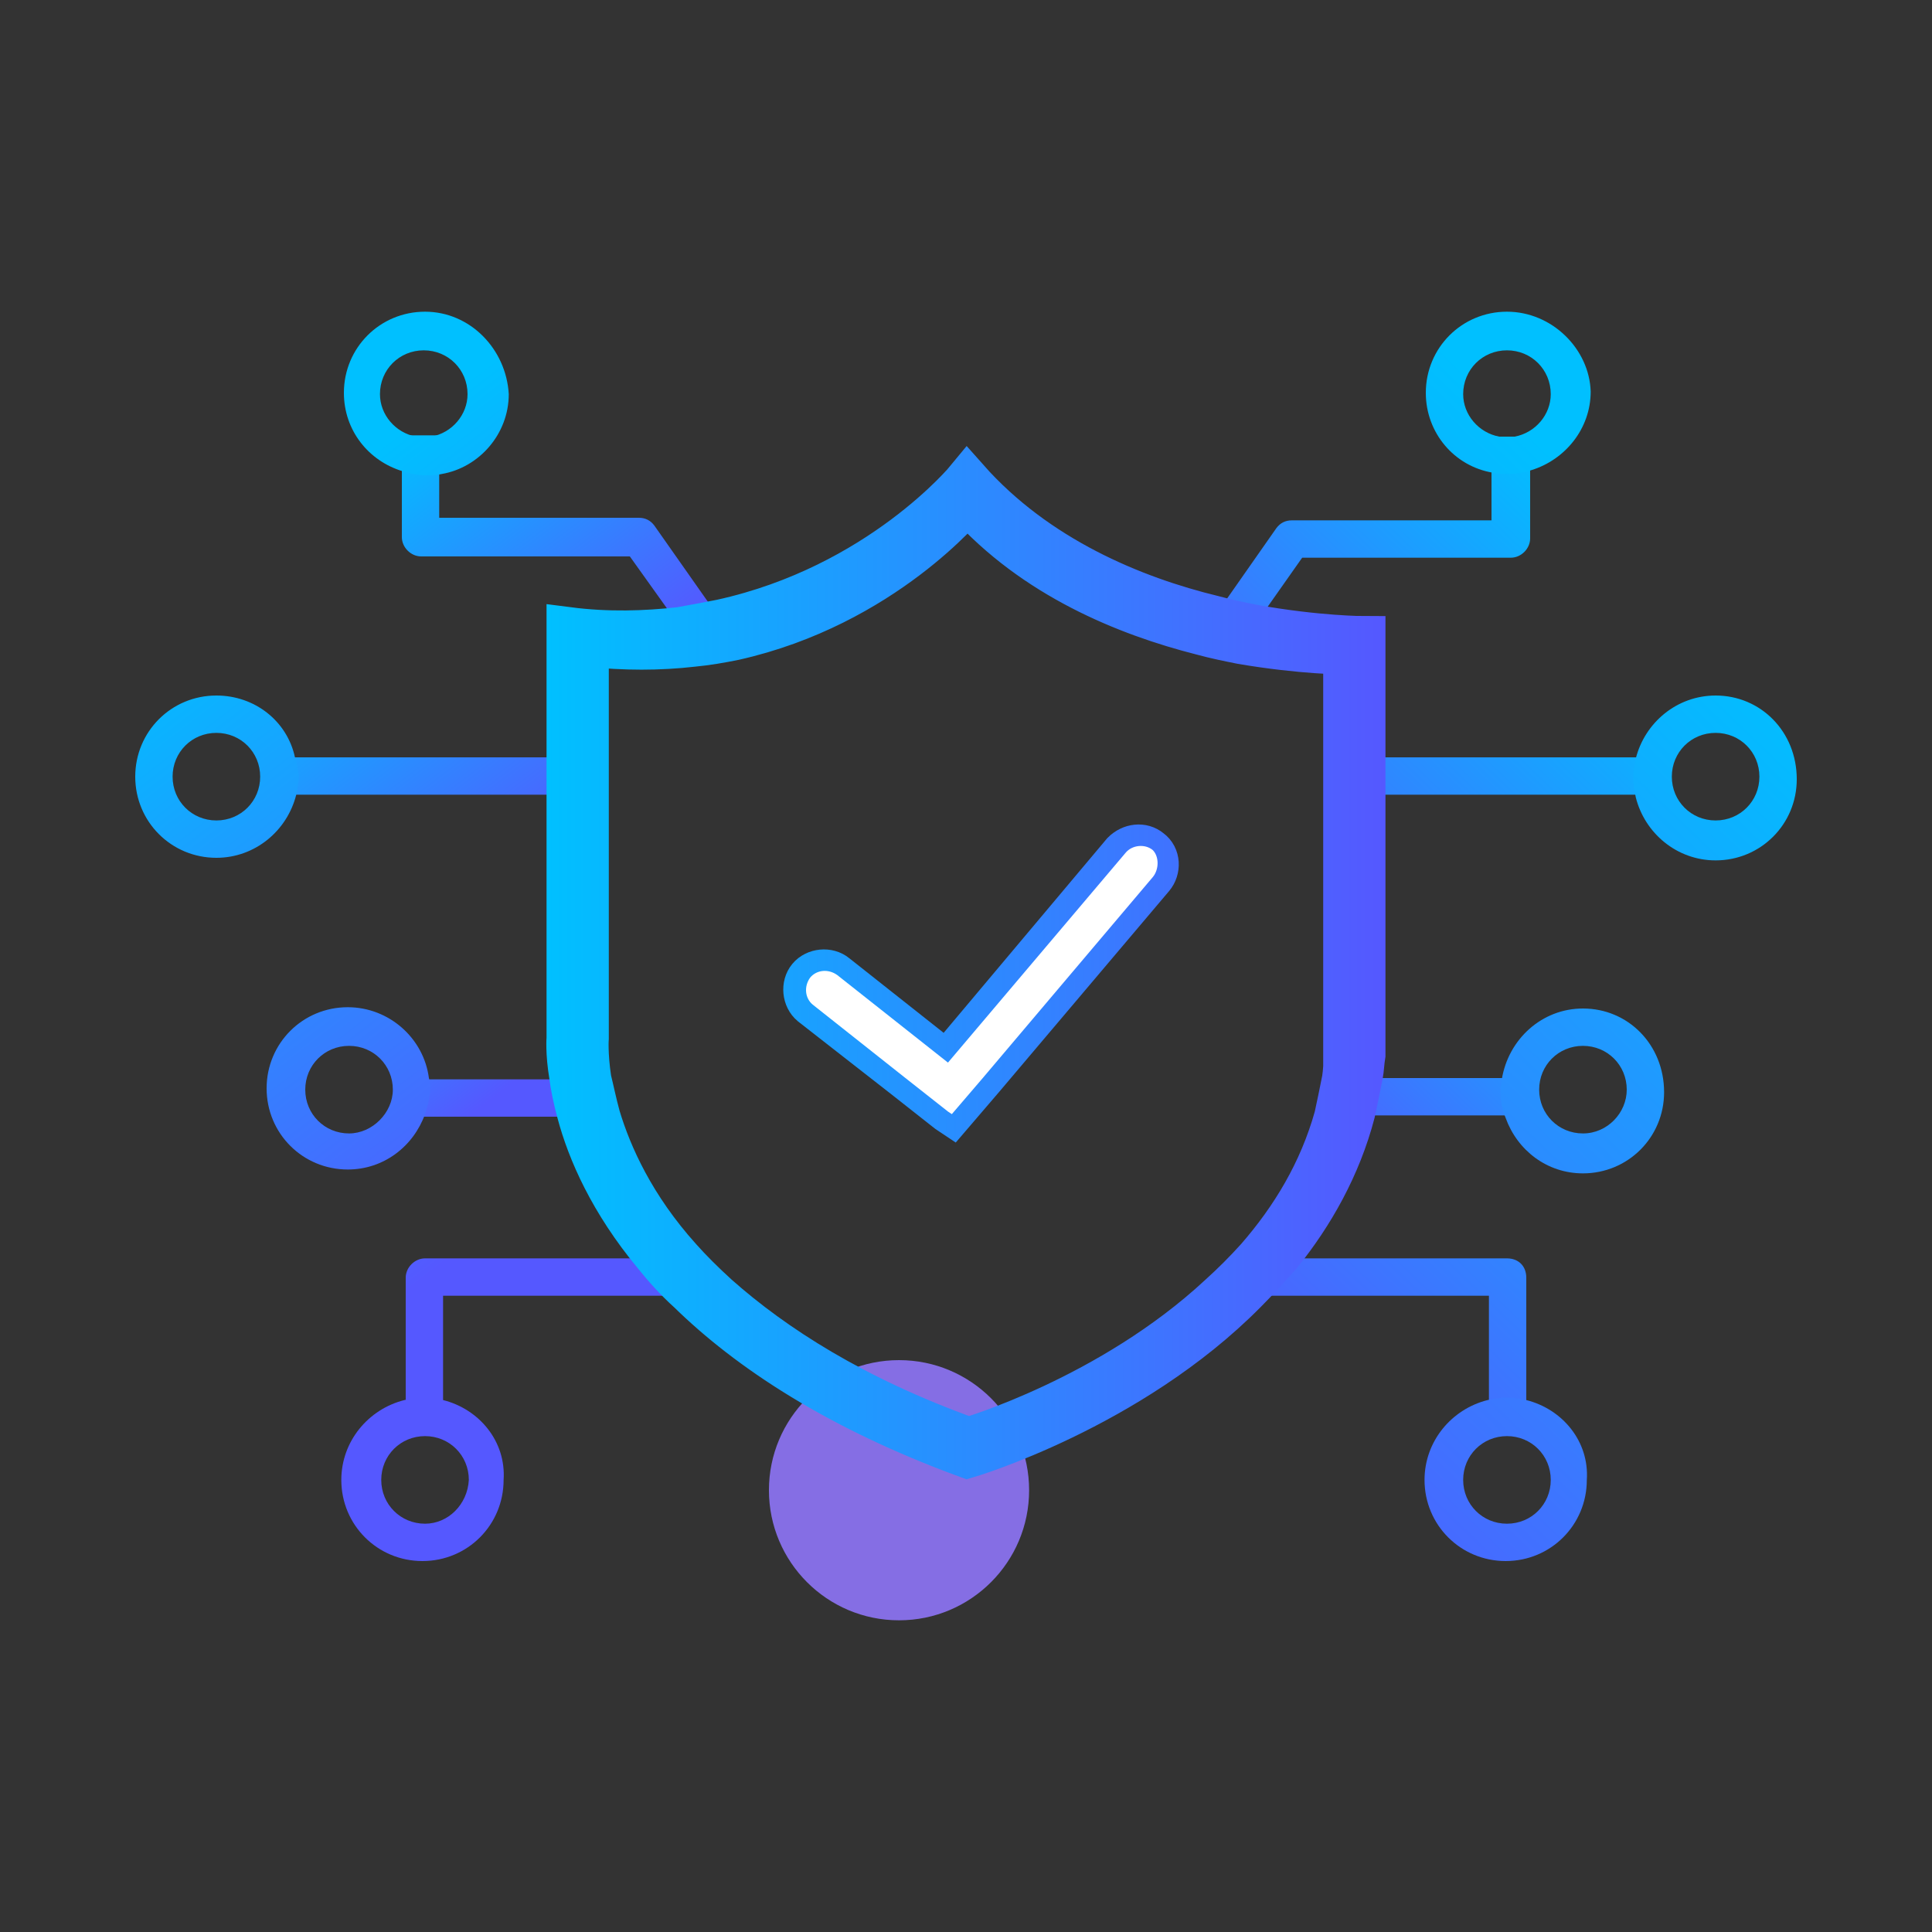 <?xml version="1.0" encoding="UTF-8"?> <svg xmlns="http://www.w3.org/2000/svg" xmlns:xlink="http://www.w3.org/1999/xlink" version="1.1" id="Layer_1" x="0px" y="0px" viewBox="0 0 150 150" style="enable-background:new 0 0 150 150;" xml:space="preserve"><rect x="0" y="0" width="150" height="150" fill="#333333" stroke="none"/> <style type="text/css"> .st0{fill:#856EE4;} .st1{fill:url(#SVGID_1_);} .st2{fill:url(#SVGID_2_);} .st3{fill:url(#SVGID_3_);} .st4{fill:url(#SVGID_4_);} .st5{fill:url(#SVGID_5_);} .st6{fill:url(#SVGID_6_);} .st7{fill:url(#SVGID_7_);} .st8{fill:url(#SVGID_8_);} .st9{fill:url(#SVGID_9_);} .st10{fill:url(#SVGID_10_);} .st11{fill:url(#SVGID_11_);} .st12{fill:url(#SVGID_12_);} .st13{fill:url(#SVGID_13_);} .st14{fill:url(#SVGID_14_);} .st15{fill:url(#SVGID_15_);} .st16{fill:url(#SVGID_16_);} .st17{fill:url(#SVGID_17_);} .st18{fill:url(#SVGID_18_);} .st19{fill:none;stroke:url(#SVGID_19_);stroke-width:3.334;stroke-miterlimit:10;} .st20{fill:#FFFFFF;} </style> <g> <circle class="st0" cx="69.8" cy="115.7" r="10.1"></circle> <g> <g> <linearGradient id="SVGID_1_" gradientUnits="userSpaceOnUse" x1="117.677" y1="32.628" x2="91.119" y2="60.16"> <stop offset="0" style="stop-color:#00C0FF"></stop> <stop offset="1" style="stop-color:#5558FF"></stop> </linearGradient> <path class="st1" d="M118.8,33.9v7.9c0,0.8-0.7,1.5-1.5,1.5h-16.2l-3.8,5.4l-0.9,1.2c-1-0.2-2-0.4-3.1-0.7l0.9-1.2l4.9-7 c0.3-0.4,0.7-0.6,1.2-0.6h15.5v-6.4H118.8z"></path> <linearGradient id="SVGID_2_" gradientUnits="userSpaceOnUse" x1="127.35" y1="49.473" x2="99.772" y2="78.062"> <stop offset="0" style="stop-color:#00C0FF"></stop> <stop offset="1" style="stop-color:#5558FF"></stop> </linearGradient> <rect x="104.5" y="58.8" class="st2" width="24.8" height="2.9"></rect> <linearGradient id="SVGID_3_" gradientUnits="userSpaceOnUse" x1="78.482" y1="80.226" x2="72.244" y2="86.692"> <stop offset="0" style="stop-color:#00C0FF"></stop> <stop offset="1" style="stop-color:#5558FF"></stop> </linearGradient> <polygon class="st3" points="76.3,83.7 73.9,86.5 73.6,86.3 73.6,83.7 "></polygon> <linearGradient id="SVGID_4_" gradientUnits="userSpaceOnUse" x1="124.865" y1="71.147" x2="104.01" y2="92.766"> <stop offset="0" style="stop-color:#00C0FF"></stop> <stop offset="1" style="stop-color:#5558FF"></stop> </linearGradient> <path class="st4" d="M118.4,83.7v2.9h-14.7c0.3-0.9,0.5-1.9,0.6-2.9H118.4z"></path> <linearGradient id="SVGID_5_" gradientUnits="userSpaceOnUse" x1="138.615" y1="72.741" x2="99.842" y2="112.934"> <stop offset="0" style="stop-color:#00C0FF"></stop> <stop offset="1" style="stop-color:#5558FF"></stop> </linearGradient> <path class="st5" d="M118.5,99.2v12.1h-2.9v-10.7H94.6c1-0.9,2-1.9,2.9-2.9H117C117.9,97.7,118.5,98.3,118.5,99.2z"></path> <linearGradient id="SVGID_6_" gradientUnits="userSpaceOnUse" x1="116.403" y1="31.215" x2="60.377" y2="89.294"> <stop offset="0" style="stop-color:#00C0FF"></stop> <stop offset="1" style="stop-color:#5558FF"></stop> </linearGradient> <path class="st6" d="M117,24.2c-3.5,0-6.3,2.8-6.3,6.3c0,3.1,2.2,5.7,5.2,6.2c0.4,0.1,0.8,0.1,1.2,0.1c0.6,0,1.2-0.1,1.8-0.3 c2.6-0.8,4.6-3.2,4.6-6.1C123.4,27.1,120.5,24.2,117,24.2z M117.6,33.9c-0.2,0-0.4,0-0.6,0c-0.2,0-0.4,0-0.6,0 c-1.6-0.3-2.8-1.7-2.8-3.3c0-1.9,1.5-3.4,3.4-3.4c1.9,0,3.4,1.5,3.4,3.4C120.4,32.2,119.2,33.6,117.6,33.9z"></path> <linearGradient id="SVGID_7_" gradientUnits="userSpaceOnUse" x1="139.642" y1="53.632" x2="83.621" y2="111.706"> <stop offset="0" style="stop-color:#00C0FF"></stop> <stop offset="1" style="stop-color:#5558FF"></stop> </linearGradient> <path class="st7" d="M133.2,54c-3,0-5.5,2.1-6.2,4.9c-0.1,0.5-0.2,1-0.2,1.5c0,0.5,0.1,1,0.2,1.5c0.7,2.8,3.2,4.9,6.2,4.9 c3.5,0,6.3-2.8,6.3-6.3C139.5,56.8,136.7,54,133.2,54z M133.2,63.7c-1.9,0-3.4-1.5-3.4-3.4c0-1.9,1.5-3.4,3.4-3.4 c1.9,0,3.4,1.5,3.4,3.4C136.6,62.2,135.1,63.7,133.2,63.7z"></path> <linearGradient id="SVGID_8_" gradientUnits="userSpaceOnUse" x1="158.542" y1="71.873" x2="102.525" y2="129.943"> <stop offset="0" style="stop-color:#00C0FF"></stop> <stop offset="1" style="stop-color:#5558FF"></stop> </linearGradient> <path class="st8" d="M118.5,108.7c-0.5-0.1-1-0.2-1.5-0.2c-0.5,0-1,0.1-1.5,0.2c-2.8,0.7-4.9,3.2-4.9,6.2c0,3.5,2.8,6.3,6.3,6.3 c3.5,0,6.3-2.8,6.3-6.3C123.4,111.9,121.3,109.4,118.5,108.7z M117,118.3c-1.9,0-3.4-1.5-3.4-3.4c0-1.9,1.5-3.4,3.4-3.4 c1.9,0,3.4,1.5,3.4,3.4C120.4,116.8,118.9,118.3,117,118.3z"></path> <linearGradient id="SVGID_9_" gradientUnits="userSpaceOnUse" x1="146.445" y1="60.196" x2="90.424" y2="118.27"> <stop offset="0" style="stop-color:#00C0FF"></stop> <stop offset="1" style="stop-color:#5558FF"></stop> </linearGradient> <path class="st9" d="M122.9,78.3c-3.2,0-5.8,2.4-6.3,5.5c0,0.3-0.1,0.6-0.1,0.9c0,0.7,0.1,1.4,0.4,2.1c0.9,2.5,3.2,4.3,6,4.3 c3.5,0,6.3-2.8,6.3-6.3C129.2,81.1,126.4,78.3,122.9,78.3z M122.9,88c-1.9,0-3.4-1.5-3.4-3.4c0-1.9,1.5-3.4,3.4-3.4 c1.9,0,3.4,1.5,3.4,3.4C126.3,86.4,124.8,88,122.9,88z"></path> </g> <g> <linearGradient id="SVGID_10_" gradientUnits="userSpaceOnUse" x1="33.534" y1="31.847" x2="48.956" y2="51.95"> <stop offset="0" style="stop-color:#00C0FF"></stop> <stop offset="1" style="stop-color:#5558FF"></stop> </linearGradient> <path class="st10" d="M56.9,49.5c-1,0.2-2.1,0.4-3.2,0.5l-0.8-1.2l-4-5.6H32.7c-0.8,0-1.5-0.7-1.5-1.5v-7.9h2.9v6.4h15.5 c0.5,0,0.9,0.2,1.2,0.6l5.2,7.4L56.9,49.5z"></path> <linearGradient id="SVGID_11_" gradientUnits="userSpaceOnUse" x1="23.596" y1="47.906" x2="40.005" y2="69.295"> <stop offset="0" style="stop-color:#00C0FF"></stop> <stop offset="1" style="stop-color:#5558FF"></stop> </linearGradient> <rect x="20.7" y="58.8" class="st11" width="24.8" height="2.9"></rect> <linearGradient id="SVGID_12_" gradientUnits="userSpaceOnUse" x1="25.979" y1="68.62" x2="38.576" y2="85.04"> <stop offset="0" style="stop-color:#00C0FF"></stop> <stop offset="1" style="stop-color:#5558FF"></stop> </linearGradient> <path class="st12" d="M46.4,86.7H31.6v-2.9h14.1C45.9,84.6,46.1,85.6,46.4,86.7z"></path> <linearGradient id="SVGID_13_" gradientUnits="userSpaceOnUse" x1="68.569" y1="77.554" x2="73.441" y2="83.906"> <stop offset="0" style="stop-color:#00C0FF"></stop> <stop offset="1" style="stop-color:#5558FF"></stop> </linearGradient> <polygon class="st13" points="76.3,83.7 73.9,86.5 73.6,86.3 70.3,83.7 "></polygon> <linearGradient id="SVGID_14_" gradientUnits="userSpaceOnUse" x1="13.22" y1="66.378" x2="36.397" y2="96.592"> <stop offset="0" style="stop-color:#00C0FF"></stop> <stop offset="1" style="stop-color:#5558FF"></stop> </linearGradient> <path class="st14" d="M55.7,100.6H34.4v10.7h-2.9V99.2c0-0.8,0.7-1.5,1.5-1.5h19.8C53.6,98.7,54.6,99.6,55.7,100.6z"></path> <linearGradient id="SVGID_15_" gradientUnits="userSpaceOnUse" x1="33.664" y1="31.469" x2="66.513" y2="74.29"> <stop offset="0" style="stop-color:#00C0FF"></stop> <stop offset="1" style="stop-color:#5558FF"></stop> </linearGradient> <path class="st15" d="M33,24.2c-3.5,0-6.3,2.8-6.3,6.3c0,2.9,1.9,5.3,4.6,6.1c0.6,0.2,1.2,0.3,1.8,0.3c0.4,0,0.8,0,1.2-0.1 c2.9-0.5,5.2-3.1,5.2-6.2C39.3,27.1,36.5,24.2,33,24.2z M33.5,33.9c-0.2,0-0.4,0-0.6,0s-0.4,0-0.6,0c-1.6-0.3-2.8-1.7-2.8-3.3 c0-1.9,1.5-3.4,3.4-3.4c1.9,0,3.4,1.5,3.4,3.4C36.3,32.2,35.1,33.6,33.5,33.9z"></path> <linearGradient id="SVGID_16_" gradientUnits="userSpaceOnUse" x1="9.118" y1="50.297" x2="41.972" y2="93.124"> <stop offset="0" style="stop-color:#00C0FF"></stop> <stop offset="1" style="stop-color:#5558FF"></stop> </linearGradient> <path class="st16" d="M22.9,58.8C22.3,56,19.8,54,16.8,54c-3.5,0-6.3,2.8-6.3,6.3c0,3.5,2.8,6.3,6.3,6.3c3,0,5.5-2.1,6.2-4.9 c0.1-0.5,0.2-1,0.2-1.5C23.1,59.8,23.1,59.3,22.9,58.8z M16.8,63.7c-1.9,0-3.4-1.5-3.4-3.4c0-1.9,1.5-3.4,3.4-3.4 c1.9,0,3.4,1.5,3.4,3.4C20.2,62.2,18.7,63.7,16.8,63.7z"></path> <linearGradient id="SVGID_17_" gradientUnits="userSpaceOnUse" x1="-7.064" y1="62.72" x2="25.785" y2="105.54"> <stop offset="0" style="stop-color:#00C0FF"></stop> <stop offset="1" style="stop-color:#5558FF"></stop> </linearGradient> <path class="st17" d="M34.4,108.7c-0.5-0.1-1-0.2-1.5-0.2c-0.5,0-1,0.1-1.5,0.2c-2.8,0.7-4.9,3.2-4.9,6.2c0,3.5,2.8,6.3,6.3,6.3 c3.5,0,6.3-2.8,6.3-6.3C39.3,111.9,37.2,109.4,34.4,108.7z M33,118.3c-1.9,0-3.4-1.5-3.4-3.4c0-1.9,1.5-3.4,3.4-3.4 c1.9,0,3.4,1.5,3.4,3.4C36.3,116.8,34.8,118.3,33,118.3z"></path> <linearGradient id="SVGID_18_" gradientUnits="userSpaceOnUse" x1="3.868" y1="54.322" x2="36.722" y2="97.15"> <stop offset="0" style="stop-color:#00C0FF"></stop> <stop offset="1" style="stop-color:#5558FF"></stop> </linearGradient> <path class="st18" d="M33.3,83.7c-0.4-3.1-3.1-5.5-6.3-5.5c-3.5,0-6.3,2.8-6.3,6.3c0,3.5,2.8,6.3,6.3,6.3c2.8,0,5.1-1.8,6-4.3 c0.2-0.6,0.4-1.3,0.4-2.1C33.4,84.3,33.4,84,33.3,83.7z M27.1,88c-1.9,0-3.4-1.5-3.4-3.4c0-1.9,1.5-3.4,3.4-3.4 c1.9,0,3.4,1.5,3.4,3.4C30.5,86.4,28.9,88,27.1,88z"></path> </g> <linearGradient id="SVGID_19_" gradientUnits="userSpaceOnUse" x1="42.457" y1="74.966" x2="107.547" y2="74.966"> <stop offset="0" style="stop-color:#00C0FF"></stop> <stop offset="1" style="stop-color:#5558FF"></stop> </linearGradient> <path class="st19" d="M89.3,66c-0.6-0.5-1.5-0.4-2.1,0.2L73.5,82.5l-8.6-6.8c-0.6-0.5-1.6-0.4-2.1,0.2c-0.5,0.6-0.4,1.6,0.2,2.1 l7.3,5.7l3.3,2.6l0.3,0.2l2.4-2.8l13.2-15.6C90,67.5,90,66.5,89.3,66z M89.3,66c-0.6-0.5-1.5-0.4-2.1,0.2L73.5,82.5l-8.6-6.8 c-0.6-0.5-1.6-0.4-2.1,0.2c-0.5,0.6-0.4,1.6,0.2,2.1l7.3,5.7l3.3,2.6l0.3,0.2l2.4-2.8l13.2-15.6C90,67.5,90,66.5,89.3,66z M89.3,66c-0.6-0.5-1.5-0.4-2.1,0.2L73.5,82.5l-8.6-6.8c-0.6-0.5-1.6-0.4-2.1,0.2c-0.5,0.6-0.4,1.6,0.2,2.1l7.3,5.7l3.3,2.6 l0.3,0.2l2.4-2.8l13.2-15.6C90,67.5,90,66.5,89.3,66z M89.3,66c-0.6-0.5-1.5-0.4-2.1,0.2L73.5,82.5l-8.6-6.8 c-0.6-0.5-1.6-0.4-2.1,0.2c-0.5,0.6-0.4,1.6,0.2,2.1l7.3,5.7l3.3,2.6l0.3,0.2l2.4-2.8l13.2-15.6C90,67.5,90,66.5,89.3,66z M89.3,66c-0.6-0.5-1.5-0.4-2.1,0.2L73.5,82.5l-8.6-6.8c-0.6-0.5-1.6-0.4-2.1,0.2c-0.5,0.6-0.4,1.6,0.2,2.1l7.3,5.7l3.3,2.6 l0.3,0.2l2.4-2.8l13.2-15.6C90,67.5,90,66.5,89.3,66z M89.3,66c-0.6-0.5-1.5-0.4-2.1,0.2L73.5,82.5l-8.6-6.8 c-0.6-0.5-1.6-0.4-2.1,0.2c-0.5,0.6-0.4,1.6,0.2,2.1l7.3,5.7l3.3,2.6l0.3,0.2l2.4-2.8l13.2-15.6C90,67.5,90,66.5,89.3,66z M89.3,66c-0.6-0.5-1.5-0.4-2.1,0.2L73.5,82.5l-8.6-6.8c-0.6-0.5-1.6-0.4-2.1,0.2c-0.5,0.6-0.4,1.6,0.2,2.1l7.3,5.7l3.3,2.6 l0.3,0.2l2.4-2.8l13.2-15.6C90,67.5,90,66.5,89.3,66z M89.3,66c-0.6-0.5-1.5-0.4-2.1,0.2L73.5,82.5l-8.6-6.8 c-0.6-0.5-1.6-0.4-2.1,0.2c-0.5,0.6-0.4,1.6,0.2,2.1l7.3,5.7l3.3,2.6l0.3,0.2l2.4-2.8l13.2-15.6C90,67.5,90,66.5,89.3,66z M89.3,66c-0.6-0.5-1.5-0.4-2.1,0.2L73.5,82.5l-8.6-6.8c-0.6-0.5-1.6-0.4-2.1,0.2c-0.5,0.6-0.4,1.6,0.2,2.1l7.3,5.7l3.3,2.6 l0.3,0.2l2.4-2.8l13.2-15.6C90,67.5,90,66.5,89.3,66z M89.3,66c-0.6-0.5-1.5-0.4-2.1,0.2L73.5,82.5l-8.6-6.8 c-0.6-0.5-1.6-0.4-2.1,0.2c-0.5,0.6-0.4,1.6,0.2,2.1l7.3,5.7l3.3,2.6l0.3,0.2l2.4-2.8l13.2-15.6C90,67.5,90,66.5,89.3,66z M97.3,48.6c-1-0.2-2-0.4-3.1-0.7c-6.2-1.5-13.7-4.6-19.1-10.7c0,0-6.8,8.3-19.1,11c-1,0.2-2.1,0.4-3.2,0.6 c-2.7,0.3-5.6,0.4-8.7,0v31.8c0,0-0.1,1.1,0.2,2.9c0.1,0.8,0.3,1.8,0.6,2.9c0.8,3,2.5,6.9,5.9,11c0.8,1,1.7,2,2.7,2.9 c4.6,4.5,11.5,9.1,21.6,12.8c0,0,12.6-3.7,21.6-12.8c0.9-0.9,1.8-1.9,2.7-2.9c2.5-3.1,4.6-6.8,5.7-11c0.2-0.9,0.4-1.9,0.6-2.9 c0.1-0.5,0.1-1,0.2-1.6V49.5C105.9,49.5,102.3,49.5,97.3,48.6z M104.5,81.9c-0.1,0.6-0.1,1.3-0.2,1.9c-0.2,1-0.4,2-0.6,2.9 c-1.2,4.3-3.4,7.9-6.1,11c-0.9,1-1.9,2-2.9,2.9c-8.5,7.9-19.5,11.1-19.5,11.1c-8.9-3.2-15.1-7.2-19.5-11.1c-1.1-1-2.1-2-2.9-2.9 c-3.6-4-5.4-8-6.3-11c-0.3-1.1-0.5-2.1-0.7-2.9c-0.3-2-0.2-3.2-0.2-3.2V50.1c2.9,0.3,5.6,0.3,8.2,0c1.1-0.1,2.2-0.3,3.2-0.5 C68.6,47,75.1,39,75.1,39c5.2,5.8,12.3,8.7,18.2,10.2c1.1,0.3,2.1,0.5,3.1,0.7c4.7,0.8,8,0.8,8,0.8V81.9z M87.3,66.2L73.5,82.5 l-8.6-6.8c-0.6-0.5-1.6-0.4-2.1,0.2c-0.5,0.6-0.4,1.6,0.2,2.1l7.3,5.7l3.3,2.6l0.3,0.2l2.4-2.8l13.2-15.6c0.5-0.6,0.4-1.5-0.2-2.1 C88.7,65.5,87.8,65.6,87.3,66.2z M89.3,66c-0.6-0.5-1.5-0.4-2.1,0.2L73.5,82.5l-8.6-6.8c-0.6-0.5-1.6-0.4-2.1,0.2 c-0.5,0.6-0.4,1.6,0.2,2.1l7.3,5.7l3.3,2.6l0.3,0.2l2.4-2.8l13.2-15.6C90,67.5,90,66.5,89.3,66z M89.3,66 c-0.6-0.5-1.5-0.4-2.1,0.2L73.5,82.5l-8.6-6.8c-0.6-0.5-1.6-0.4-2.1,0.2c-0.5,0.6-0.4,1.6,0.2,2.1l7.3,5.7l3.3,2.6l0.3,0.2 l2.4-2.8l13.2-15.6C90,67.5,90,66.5,89.3,66z M89.3,66c-0.6-0.5-1.5-0.4-2.1,0.2L73.5,82.5l-8.6-6.8c-0.6-0.5-1.6-0.4-2.1,0.2 c-0.5,0.6-0.4,1.6,0.2,2.1l7.3,5.7l3.3,2.6l0.3,0.2l2.4-2.8l13.2-15.6C90,67.5,90,66.5,89.3,66z M89.3,66 c-0.6-0.5-1.5-0.4-2.1,0.2L73.5,82.5l-8.6-6.8c-0.6-0.5-1.6-0.4-2.1,0.2c-0.5,0.6-0.4,1.6,0.2,2.1l7.3,5.7l3.3,2.6l0.3,0.2 l2.4-2.8l13.2-15.6C90,67.5,90,66.5,89.3,66z M89.3,66c-0.6-0.5-1.5-0.4-2.1,0.2L73.5,82.5l-8.6-6.8c-0.6-0.5-1.6-0.4-2.1,0.2 c-0.5,0.6-0.4,1.6,0.2,2.1l7.3,5.7l3.3,2.6l0.3,0.2l2.4-2.8l13.2-15.6C90,67.5,90,66.5,89.3,66z M89.3,66 c-0.6-0.5-1.5-0.4-2.1,0.2L73.5,82.5l-8.6-6.8c-0.6-0.5-1.6-0.4-2.1,0.2c-0.5,0.6-0.4,1.6,0.2,2.1l7.3,5.7l3.3,2.6l0.3,0.2 l2.4-2.8l13.2-15.6C90,67.5,90,66.5,89.3,66z M89.3,66c-0.6-0.5-1.5-0.4-2.1,0.2L73.5,82.5l-8.6-6.8c-0.6-0.5-1.6-0.4-2.1,0.2 c-0.5,0.6-0.4,1.6,0.2,2.1l7.3,5.7l3.3,2.6l0.3,0.2l2.4-2.8l13.2-15.6C90,67.5,90,66.5,89.3,66z M89.3,66 c-0.6-0.5-1.5-0.4-2.1,0.2L73.5,82.5l-8.6-6.8c-0.6-0.5-1.6-0.4-2.1,0.2c-0.5,0.6-0.4,1.6,0.2,2.1l7.3,5.7l3.3,2.6l0.3,0.2 l2.4-2.8l13.2-15.6C90,67.5,90,66.5,89.3,66z M89.3,66c-0.6-0.5-1.5-0.4-2.1,0.2L73.5,82.5l-8.6-6.8c-0.6-0.5-1.6-0.4-2.1,0.2 c-0.5,0.6-0.4,1.6,0.2,2.1l7.3,5.7l3.3,2.6l0.3,0.2l2.4-2.8l13.2-15.6C90,67.5,90,66.5,89.3,66z M89.3,66 c-0.6-0.5-1.5-0.4-2.1,0.2L73.5,82.5l-8.6-6.8c-0.6-0.5-1.6-0.4-2.1,0.2c-0.5,0.6-0.4,1.6,0.2,2.1l7.3,5.7l3.3,2.6l0.3,0.2 l2.4-2.8l13.2-15.6C90,67.5,90,66.5,89.3,66z"></path> <path class="st20" d="M89.5,68.1L76.3,83.7l-2.4,2.8l-0.3-0.2l-3.3-2.6L63.1,78c-0.6-0.5-0.7-1.4-0.2-2.1c0.5-0.6,1.4-0.7,2.1-0.2 l8.6,6.8l13.8-16.3c0.5-0.6,1.5-0.7,2.1-0.2C90,66.5,90,67.5,89.5,68.1z"></path> </g> </g> </svg> 